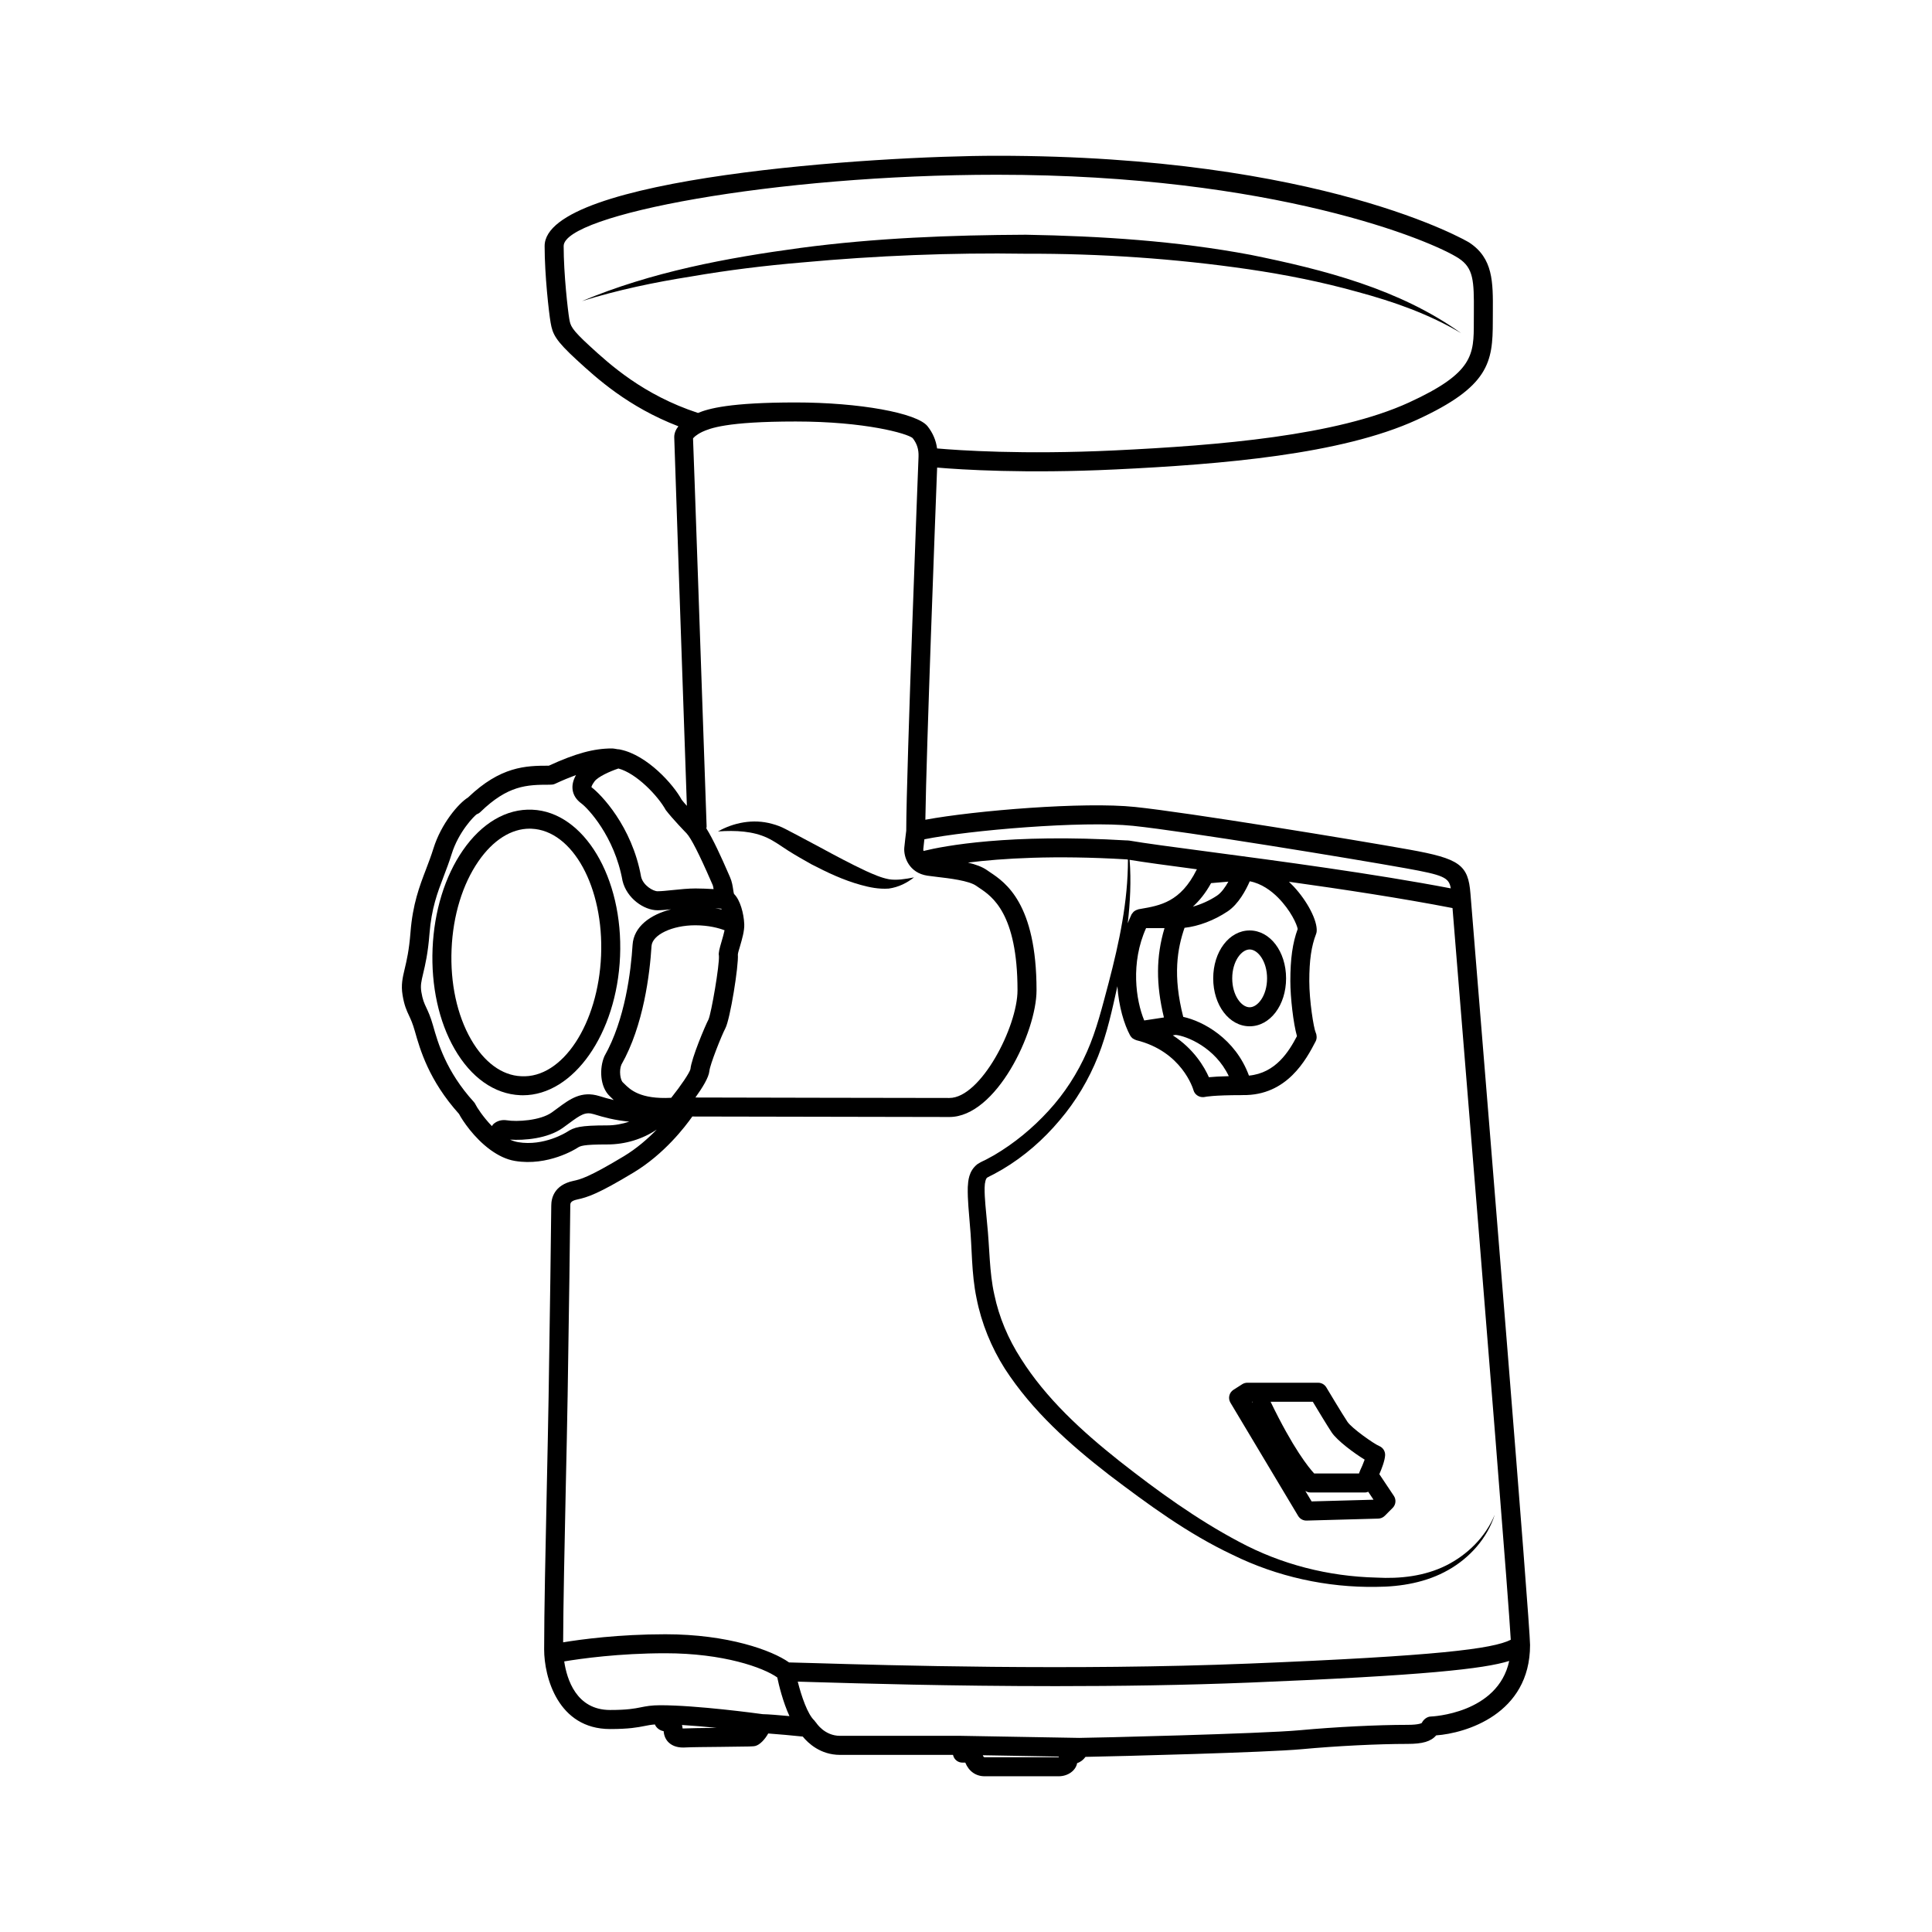 <?xml version="1.0" encoding="UTF-8"?>
<!-- Uploaded to: ICON Repo, www.svgrepo.com, Generator: ICON Repo Mixer Tools -->
<svg fill="#000000" width="800px" height="800px" version="1.1" viewBox="144 144 512 512" xmlns="http://www.w3.org/2000/svg">
 <g>
  <path d="m534.82 394.78-1.133-13.941c-0.59-7.652-2.859-9.289-16.195-11.684-14.234-2.559-58.668-9.844-72.711-11.305-13.539-1.426-42.477 0.969-55.551 3.387 0.281-18.828 2.602-79.809 3.121-93.324 6.32 0.543 23.332 1.637 47.246 0.492 28.27-1.352 59.863-3.977 79.863-13.137 19.215-8.809 20.148-15.277 20.148-26.117l0.012-2.488c0.051-7.949 0.094-14.23-6.289-18.406-0.352-0.23-38.973-22.977-125.12-22.977-32.008 0-119.88 5.672-119.88 23.93 0 7.68 1.129 17.645 1.586 20.281 0.523 3.051 1.258 4.695 6.973 9.938 5.172 4.746 13.484 12.379 26.887 17.543-0.656 0.832-1.098 1.789-1.098 2.879 0 1.066 2.559 74.914 3.348 97.707-0.523-0.582-1.004-1.141-1.367-1.605-2.234-4.141-9.145-11.801-16.188-13.289-0.25-0.074-0.5-0.109-0.766-0.105-0.52-0.074-1.039-0.211-1.559-0.211-4.793 0-9.66 1.328-16.695 4.566h-0.121c-5.938 0-12.66 0.148-21.301 8.43-2.484 1.516-7.106 6.894-9.16 13.496-0.621 1.992-1.305 3.777-1.98 5.551-1.73 4.523-3.519 9.199-4.109 16.727-0.371 4.746-1.012 7.453-1.531 9.633-0.562 2.371-1.008 4.246-0.566 6.953 0.449 2.731 1.059 4.043 1.711 5.438 0.473 1.008 0.957 2.051 1.539 4.098 1.387 4.887 3.691 13.031 11.703 21.953 0.906 1.727 3.93 6.297 8.215 9.445 0.078 0.078 0.176 0.125 0.262 0.191 1.906 1.355 4.023 2.445 6.356 2.832 8.781 1.465 16.195-3.238 16.5-3.438 0.84-0.543 1.445-0.934 8-0.934 4.719 0 9.312-1.406 13.074-3.941-2.34 2.41-5.285 4.992-8.707 7.059-9.438 5.691-11.633 6.164-13.398 6.539-5.086 1.094-5.848 4.574-5.848 6.559 0 2.488-0.391 31.297-0.707 50.734-0.109 6.734-0.289 15.105-0.473 23.789-0.348 16.344-0.707 33.246-0.707 43.086 0 7.297 3.652 21.098 17.477 21.098 5.066 0 7.312-0.449 9.113-0.801 0.918-0.184 1.695-0.34 2.762-0.414 0.355 0.914 1.32 1.625 2.316 1.777 0.102 1.25 0.562 2.269 1.359 3.019 1.055 0.992 2.578 1.445 4.59 1.293 1.273-0.074 5.277-0.113 9.152-0.148 8.277-0.078 8.676-0.113 9.18-0.234 1.234-0.309 2.59-1.785 3.434-3.316 2.523 0.168 6.668 0.566 9.152 0.82 1.406 1.723 4.676 4.852 9.871 4.852h29.949l0.051 0.184c0.297 1.102 1.293 1.863 2.434 1.863h0.766c0.934 2.301 2.797 3.621 5.141 3.621h19.602c2.481 0 4.543-1.516 4.902-3.484 0.906-0.285 1.668-0.898 2.207-1.656 8.965-0.164 47.984-1.168 57.281-2.031 9.184-0.855 20.215-1.406 28.105-1.406 3.926 0 6.172-0.633 7.547-2.258 7.754-0.551 24.887-5.574 24.887-23.957-0.004-5.606-11.039-140.75-14.664-185.15zm-90.562-31.926c13.934 1.453 58.16 8.707 72.344 11.258 9.887 1.777 11.414 2.414 11.867 5.316-20.562-3.926-45.504-7.242-64.012-9.695-9.531-1.258-17.062-2.258-21.273-2.981-0.141-0.008-0.27-0.012-0.41-0.02-0.016-0.098-0.02-0.195-0.035-0.293 0.008 0.098 0.004 0.195 0.012 0.293-31.383-1.867-48.629 1.461-54.023 2.785-0.043-0.238-0.055-0.434-0.051-0.457 0.051-0.609 0.176-1.695 0.289-2.637 11.75-2.383 41.934-4.953 55.293-3.57zm43.449 55.734c-2.125 4.051-5.613 9.781-12.723 10.461-3.609-9.84-12.195-14.43-17.414-15.566-2.809-10.938-1.562-18.09 0.344-23.605 3.691-0.398 7.832-1.957 11.406-4.34 2.906-1.938 4.867-5.668 5.879-7.988 3.086 0.57 5.742 2.547 7.5 4.328 3.383 3.426 4.996 7.098 5.203 8.316-1.367 3.734-1.949 7.906-1.949 13.797 0 4.332 0.797 11.27 1.754 14.598zm-35.258-4.949-5.219 0.793c-2.234-5.383-3.644-15.301 0.488-24.461h4.887c-2.254 7.523-2.273 14.91-0.156 23.668zm12.5-35.602 4.582-0.391c-0.82 1.461-1.859 2.934-3.004 3.699-2.008 1.34-4.246 2.316-6.398 2.926 1.699-1.562 3.34-3.543 4.82-6.234zm-3.848-3.516c-4.231 8.52-9.637 9.457-14.867 10.352l-0.547 0.098c-0.078 0.012-0.137 0.07-0.215 0.09-0.227 0.062-0.434 0.148-0.633 0.266-0.113 0.066-0.219 0.129-0.32 0.215-0.195 0.16-0.344 0.355-0.484 0.566-0.043 0.07-0.117 0.109-0.156 0.184-0.023 0.043-0.035 0.09-0.055 0.133-0.012 0.031-0.027 0.059-0.039 0.09-0.363 0.715-0.617 1.445-0.922 2.168 0.648-5.598 0.926-11.223 0.5-16.816 3.773 0.633 10.027 1.473 17.859 2.512-0.031 0.062-0.09 0.09-0.121 0.145zm-5.531 43.738c2.922 0.297 10.469 3.328 14.074 10.934-2.367 0.051-4.125 0.176-5.273 0.281-1.203-2.723-4-7.516-9.57-11.098zm-120.44-33.453c0.047 0.086 0.09 0.117 0.137 0.215-0.504-0.129-1.141-0.219-1.723-0.328 0.613 0.043 1.141 0.078 1.586 0.113zm-6.91 4.402c3.633 0 6.301 0.754 7.797 1.324-0.195 0.926-0.512 2.012-0.754 2.84-0.617 2.117-0.906 3.18-0.742 3.902 0.188 2.449-2.023 15.242-2.762 16.895-0.906 1.711-4.531 10.336-4.785 13.152-0.215 0.961-2.516 4.379-5.094 7.606-8.25 0.438-10.895-2.199-12.367-3.652l-0.465-0.453c-0.656-0.613-1.039-3.113-0.371-4.68 5.887-10.352 7.531-24.133 7.984-31.426 0.195-2.984 5.484-5.508 11.559-5.508zm0.07 45.637c1.852-2.562 3.543-5.316 3.699-6.996 0.152-1.699 3.223-9.422 4.231-11.324 1.285-2.426 3.559-16.652 3.32-19.578 0.039-0.477 0.301-1.266 0.562-2.164 0.562-1.922 1.195-4.098 1.133-5.844-0.004-0.023-0.004-0.055-0.004-0.078-0.121-2.773-1.078-6.391-2.715-7.965-0.074-0.172-0.156-0.727-0.215-1.133-0.141-0.949-0.312-2.125-0.852-3.332l-0.383-0.879c-1.93-4.438-4.055-9.105-5.883-12.031 0.027-0.16 0.086-0.312 0.078-0.48-1.215-35.051-3.519-101.73-3.602-102.84 0.102-0.195 0.77-0.938 2.457-1.762 2.012-0.898 6.215-2.738 24.762-2.738 18.43 0 29.543 3.172 30.98 4.394 1.152 1.465 1.637 2.996 1.562 4.953-0.031 0.832-3.234 83.207-3.258 99.109-0.082 0.66-0.422 3.359-0.516 4.481-0.211 2.481 1.266 6.688 6.121 7.426 0.715 0.109 1.598 0.211 2.582 0.328 3.172 0.367 8.477 0.992 10.379 2.371l0.887 0.605c3.258 2.18 10.035 6.715 10.035 27.055 0 9.676-9.742 28.551-18.051 28.551-9.398 0.004-56.711-0.102-67.312-0.125zm-27.992-199.13c-4.984-4.574-5.125-5.41-5.438-7.234-0.359-2.078-1.484-11.828-1.484-19.277 0-8.25 55.691-18.895 114.84-18.895 73.488 0 115.21 17.473 122.36 22.148 3.93 2.574 4.066 5.992 4.012 14.16l-0.012 2.68c0 8.699 0 13.492-17.211 21.379-19.219 8.801-50.215 11.352-78.004 12.688-24.32 1.156-41.316-0.02-47.023-0.523-0.297-2.16-1.121-4.102-2.519-5.875-2.797-3.543-18.141-6.312-34.934-6.312-17.523 0-23.129 1.637-25.91 2.781-14.5-4.762-23.359-12.84-28.672-17.719zm20.148 122.97c1.848 2.402 5.25 5.902 5.519 6.176v0.004c1.164 1.23 3.344 5.504 6.477 12.703l0.402 0.914c0.145 0.324 0.188 0.75 0.266 1.141-1.523-0.09-3.277-0.172-4.789-0.172-1.898 0-4.082 0.223-6.09 0.43-1.531 0.156-2.945 0.309-3.984 0.309-1.172 0-3.789-1.539-4.344-3.805-2.41-13.473-10.746-21.984-13.164-23.77 0-0.004 0.008-0.473 0.828-1.555 0.945-1.242 4.059-2.641 6.316-3.398 4.805 1.281 10.512 7.281 12.562 11.023zm-50.402 78.066c-0.109-0.25-0.258-0.48-0.441-0.684-7.406-8.148-9.543-15.695-10.855-20.328-0.656-2.309-1.277-3.652-1.785-4.727-0.562-1.207-0.965-2.078-1.301-4.121-0.281-1.707-0.023-2.801 0.496-4.973 0.527-2.219 1.254-5.266 1.652-10.402 0.531-6.805 2.113-10.941 3.789-15.32 0.715-1.871 1.434-3.754 2.09-5.856 1.852-5.953 5.988-10.102 6.656-10.559 0.359-0.121 0.688-0.32 0.961-0.586 7.305-7.094 12.305-7.238 18.336-7.238 0.5 0 0.992-0.02 1.438-0.234 2.094-0.977 3.887-1.707 5.57-2.332-0.781 1.391-1.078 2.691-0.895 3.949 0.203 1.402 0.988 2.613 2.32 3.586 1.652 1.211 8.777 8.645 10.902 20.5 1.129 4.668 5.703 7.805 9.27 7.805 0.957 0 2.227-0.113 3.586-0.246-5.441 1.379-9.891 4.543-10.195 9.43-0.43 6.859-1.949 19.777-7.457 29.484-1.379 3.168-1.227 8.121 1.426 10.613l0.371 0.359c0.195 0.195 0.422 0.414 0.668 0.645-1.41-0.32-2.621-0.676-3.824-1.047-4.727-1.461-7.797 0.801-11.035 3.203l-1.555 1.137c-3.055 2.176-9.262 2.519-11.898 2.082-1.363-0.207-2.637 0.145-3.59 1.012-0.168 0.156-0.246 0.355-0.383 0.527-2.383-2.449-4.059-5.109-4.316-5.68zm24.191 7.234c-0.062 0.039-6.062 3.863-12.941 2.699-0.723-0.121-1.434-0.355-2.129-0.668 3.656 0.238 9.93-0.227 13.984-3.117l1.633-1.191c3.16-2.344 4.367-3.102 6.559-2.441 2.844 0.879 5.473 1.586 9.414 1.988-1.848 0.602-3.789 0.984-5.785 0.984-7.348 0.008-8.781 0.484-10.734 1.746zm0.188 70.328c0.32-19.453 0.707-48.309 0.707-50.812 0-0.605 0-1.23 1.867-1.629 2.707-0.582 5.531-1.477 14.941-7.16 8.078-4.875 13.602-12.074 15.531-14.824 8.738 0.02 58.469 0.129 68.133 0.129 12.402 0 23.09-22.527 23.09-33.59 0-23.031-8.289-28.574-12.277-31.242l-0.73-0.5c-1.32-0.953-3.102-1.598-5.172-2.09 8.906-1.113 22.781-2.004 42.074-0.848 0.098 0.016 0.227 0.035 0.328 0.055 0.02 11.078-2.324 22.004-5.117 32.672-1.66 6.203-3.188 12.496-5.719 18.203-2.527 5.75-5.961 11.078-10.191 15.68-4.203 4.606-9.086 8.629-14.414 11.766l-2.016 1.102c-0.699 0.402-1.18 0.477-2.457 1.305-2.316 1.844-2.422 4.398-2.531 6.062-0.078 3.574 0.328 6.707 0.551 9.93 0.613 6.301 0.379 12.84 1.773 19.531 1.297 6.613 3.918 13.016 7.5 18.668 7.316 11.285 17.297 20.121 27.559 28.082 10.316 7.82 20.863 15.613 32.777 21.227 11.793 5.82 25.07 8.723 38.109 8.504 6.539-0.02 13.309-1.18 19.074-4.473 5.734-3.227 10.363-8.484 12.316-14.668-2.465 5.984-7.328 10.703-12.938 13.496-5.695 2.816-12.105 3.535-18.414 3.191-12.773-0.309-25.254-3.492-36.43-9.504-11.203-5.93-21.605-13.461-31.684-21.383-9.969-7.902-19.477-16.621-26.113-27.152-3.356-5.211-5.785-10.926-7.043-16.953-1.352-5.961-1.227-12.434-1.922-18.957-0.27-3.203-0.691-6.492-0.652-9.371 0.02-1.465 0.348-2.504 0.707-2.699 0.062-0.078 1.113-0.559 1.82-0.941l2.215-1.242c5.777-3.43 10.844-7.879 15.125-12.973 4.32-5.059 7.762-10.848 10.203-16.996 2.422-6.098 3.731-12.348 5.117-18.547 0.371 5.402 1.781 10.086 3.375 13.043 0.004 0.008 0.012 0.012 0.016 0.016 0.16 0.289 0.375 0.535 0.625 0.738 0.07 0.059 0.156 0.09 0.234 0.137 0.199 0.129 0.402 0.234 0.629 0.305 0.043 0.012 0.074 0.047 0.113 0.055 12.09 2.973 15.059 12.855 15.176 13.266 0.309 1.105 1.355 1.832 2.473 1.832 0.195 0 0.391-0.02 0.59-0.062 0.082-0.02 2.098-0.473 9.859-0.473 0.016 0 0.027-0.004 0.043-0.004 0.004 0 0.008 0.004 0.012 0.004 0.027 0 0.059-0.012 0.086-0.012 11.727 0.184 16.832-9.461 19.316-14.258 0.355-0.688 0.328-1.598 0.008-2.301-0.543-1.207-1.699-8.441-1.699-13.656 0-5.492 0.539-9.219 1.797-12.473 0.09-0.234 0.145-0.48 0.164-0.734 0.195-2.82-2.43-7.918-6.109-11.863-0.379-0.41-0.797-0.828-1.242-1.246 14.422 2.012 29.898 4.359 43.344 6.969l0.855 10.551c9.105 111.5 14.004 173.09 14.582 183.36-4.789 2.418-19.422 4.289-69.316 6.309-46.918 1.902-96.297 0.438-114.89-0.113-3.262-0.098-5.664-0.168-7.055-0.191-4.496-3.199-16.168-7.465-32.773-7.465-12.367 0-22.355 1.355-27.098 2.137 0.039-9.969 0.371-25.742 0.699-41.102 0.195-8.684 0.375-17.062 0.484-23.809zm19.387 82.145c-1.668 0.336-3.559 0.707-8.129 0.707-8.973 0-11.465-8.184-12.16-12.871 4.324-0.723 14.477-2.164 26.828-2.164 15.332 0 25.906 3.766 29.633 6.41 0.426 2.035 1.496 6.469 3.231 10.25-2.684-0.25-5.637-0.496-7.086-0.516-1.453-0.199-17.418-2.367-27.145-2.367-2.394 0-3.742 0.27-5.172 0.551zm11.719 5.594c-0.277 0.02-0.488 0.016-0.641 0.004-0.008-0.324-0.086-0.617-0.156-0.914 3.004 0.18 6.203 0.461 9.176 0.762-3.641 0.039-7.184 0.078-8.379 0.148zm99.02 7.633h-0.004-19.602c-0.18 0-0.285 0-0.48-0.512 0-0.004-0.004-0.008-0.008-0.012l20.156 0.352c-0.016 0.059-0.047 0.109-0.059 0.172h-0.004zm98.637-10.785c-0.98 0-1.984 0.809-2.398 1.703-0.004 0.004-0.648 0.5-3.742 0.5-8.035 0-19.25 0.562-28.574 1.426-10.039 0.934-55.25 2.031-58.465 2.035l-31.469-0.551c-0.012 0-0.02 0.004-0.027 0.004-0.004 0-0.012-0.004-0.016-0.004h-31.883c-4.117 0-6.262-3.375-6.344-3.5-0.047-0.082-0.137-0.121-0.191-0.195-0.09-0.121-0.148-0.258-0.262-0.363-1.789-1.648-3.414-6.379-4.402-10.305 1.254 0.035 2.777 0.078 4.617 0.137 11.758 0.344 35.793 1.059 63.766 1.059 16.367 0 34.09-0.242 51.473-0.945 46.262-1.879 61.965-3.629 68.688-5.731-3.008 14.004-20.578 14.73-20.77 14.73z"/>
  <path d="m281.89 434.24c0.234 0.012 0.461 0.016 0.695 0.016 13.398 0 24.875-16.301 25.738-36.805 0.875-20.859-9.559-38.297-23.258-38.871-6.863-0.309-13.391 3.539-18.395 10.766-4.766 6.879-7.617 16.121-8.031 26.027-0.414 9.898 1.652 19.352 5.824 26.602 4.379 7.621 10.57 11.977 17.426 12.266zm-18.219-38.664c0.375-8.961 2.91-17.258 7.141-23.363 3.856-5.57 8.652-8.609 13.551-8.609 0.164 0 0.328 0.004 0.496 0.016 10.922 0.457 19.191 15.543 18.434 33.629-0.762 18.086-10.203 32.602-21.188 31.961-5.07-0.211-9.785-3.672-13.273-9.742-3.707-6.445-5.539-14.926-5.16-23.891z"/>
  <path d="m509.54 534.67c0.629-1.438 1.438-3.531 1.527-4.969 0.07-1.078-0.559-2.078-1.559-2.488-1.445-0.59-7.301-4.742-8.414-6.41-1.453-2.18-5.598-9.125-5.602-9.133-0.453-0.762-1.273-1.23-2.164-1.23h-18.781c-0.48 0-0.949 0.137-1.352 0.395l-2.309 1.473c-1.152 0.734-1.508 2.25-0.809 3.418l17.949 30.016c0.457 0.762 1.277 1.227 2.164 1.227h0.07l19-0.523c0.645-0.02 1.258-0.281 1.715-0.738l2.098-2.102c0.848-0.852 0.98-2.18 0.312-3.18zm-12.637-11.074c1.457 2.18 5.898 5.477 8.742 7.223-0.328 0.922-0.809 2.066-1.25 2.981-0.023 0.047-0.008 0.098-0.027 0.145-0.031 0.07-0.086 0.125-0.109 0.199-0.004 0.012-0.043 0.148-0.102 0.336h-11.891c-1.449-1.562-5.566-6.625-11.547-19h11.188c1.281 2.133 3.898 6.465 4.996 8.117zm-20.953-8.117c-0.023 0.062-0.016 0.137-0.031 0.203l-0.121-0.203zm15.641 26.41-1.66-2.773c0.395 0.242 0.836 0.402 1.305 0.402h14.59c0.273 0 0.52-0.102 0.77-0.184l1.402 2.102z"/>
  <path d="m475.17 390.58c-5.414 0-9.656 5.578-9.656 12.699s4.242 12.699 9.656 12.699 9.656-5.578 9.656-12.699c0-7.117-4.242-12.699-9.656-12.699zm0 20.359c-2.184 0-4.617-3.144-4.617-7.66s2.434-7.66 4.617-7.66 4.617 3.144 4.617 7.66-2.434 7.66-4.617 7.66z"/>
  <path d="m356.6 213.55c19.676-1.809 39.457-2.617 59.223-2.309 19.754-0.062 39.488 1.273 59.004 4.106 9.754 1.43 19.445 3.356 28.941 6.008 9.508 2.566 18.91 5.848 27.449 10.941-16.312-11.699-36.305-16.816-55.75-20.754-19.664-3.699-39.672-4.977-59.613-5.336-19.934 0.09-39.898 0.863-59.684 3.492-19.719 2.66-39.555 6.375-57.945 14.098 9.48-2.965 19.191-4.984 28.961-6.527 9.746-1.684 19.566-2.887 29.414-3.719z"/>
  <path d="m379.54 377c-2-0.367-4.062-1.289-6.086-2.191-4.047-1.906-8.078-4.055-12.09-6.234l-6.062-3.234-3.094-1.617c-1.141-0.609-2.359-1.074-3.609-1.398-5.043-1.41-10.242-0.293-14.332 2.012 4.75-0.324 9.262-0.078 13.039 1.684 1.836 0.852 3.539 2.086 5.602 3.43 1.984 1.254 4.031 2.406 6.082 3.566 4.176 2.168 8.457 4.207 13.129 5.496 2.332 0.641 4.754 1.152 7.41 0.969 2.633-0.371 4.812-1.496 6.695-2.965-2.316 0.453-4.656 0.828-6.684 0.484z"/>
 </g>
</svg>